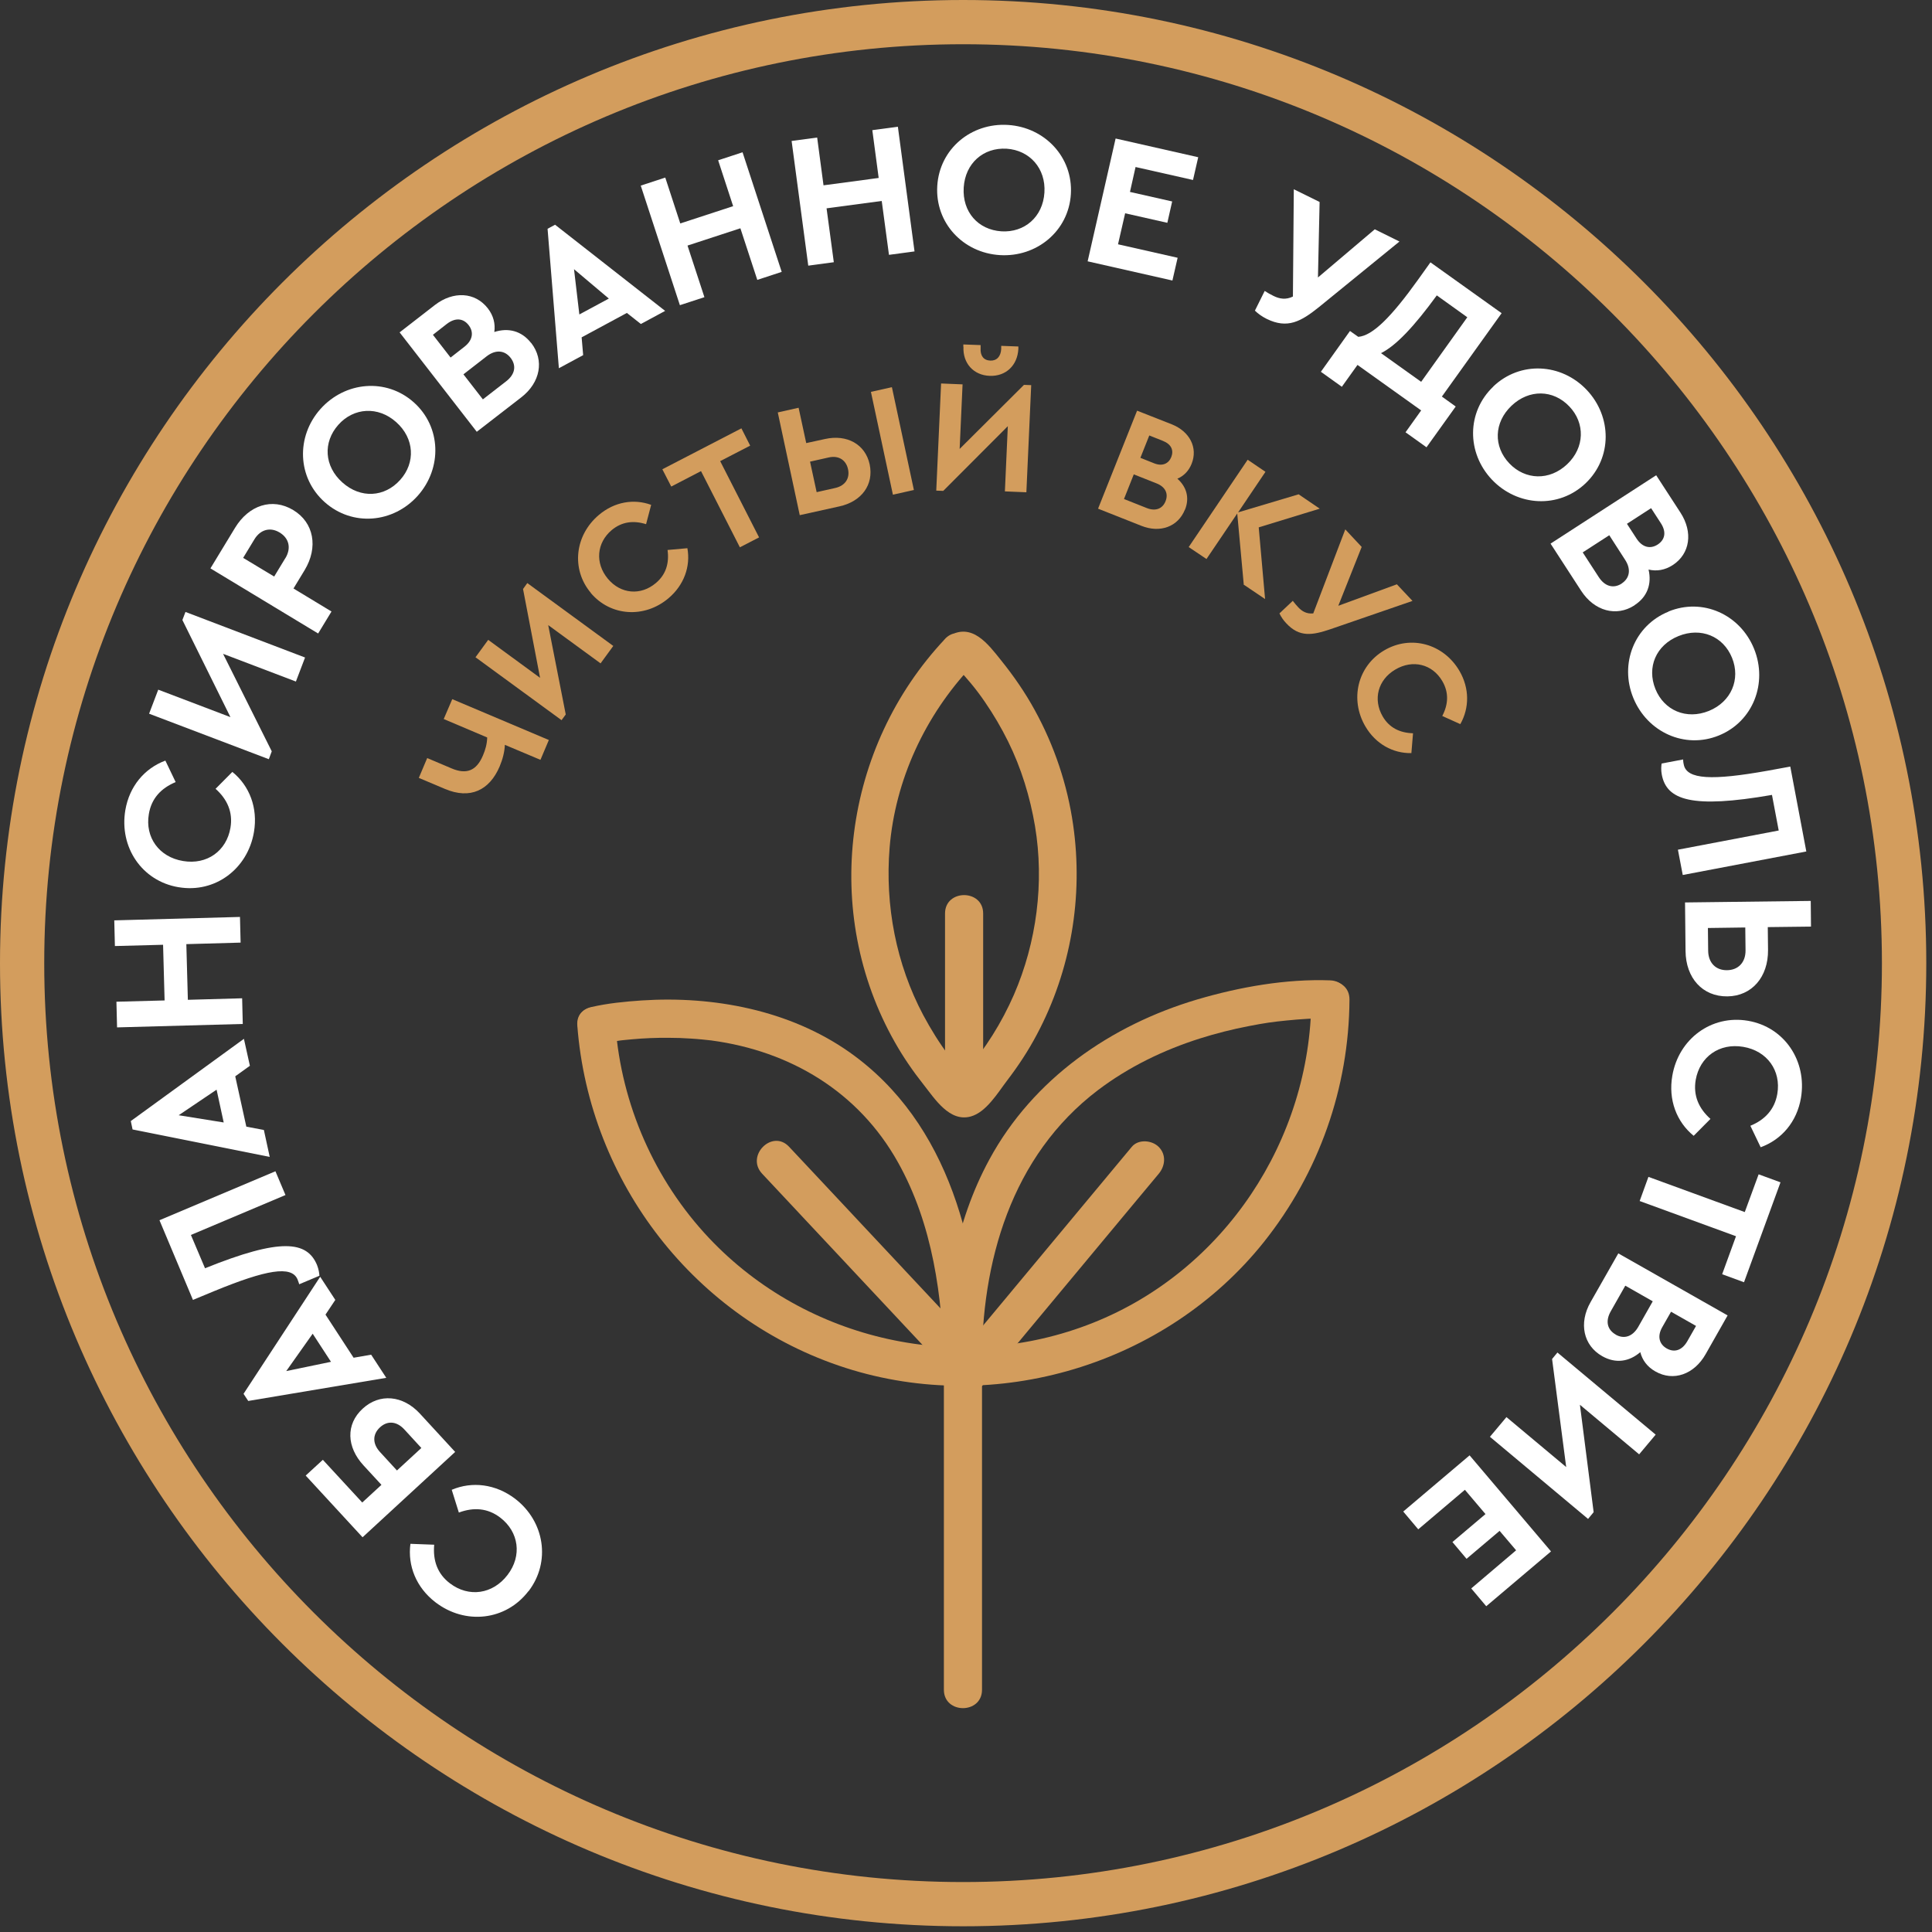 <svg width="152" height="152" viewBox="0 0 152 152" fill="none" xmlns="http://www.w3.org/2000/svg">
    <rect x="0" y="0" width="152" height="152" fill="#333333" stroke="none"/>
    <path d="M74.35 50.27C66.33 58.79 64.6 71.78 70.41 82.01C71.07 83.18 71.83 84.28 72.66 85.33C73.54 86.44 74.7 88.3 76.37 87.84C77.59 87.51 78.51 85.96 79.22 85.03C80.1 83.88 80.9 82.67 81.58 81.38C84.26 76.34 85.24 70.54 84.43 64.9C83.98 61.74 82.95 58.67 81.41 55.87C80.65 54.48 79.75 53.18 78.76 51.95C77.72 50.65 76.47 48.96 74.65 50.04C72.99 51.03 74.5 53.62 76.16 52.63L75.42 52.67C75.59 52.85 75.76 53.04 75.92 53.22C76.08 53.41 76.24 53.59 76.4 53.78C76.79 54.25 77.15 54.73 77.49 55.23C78.17 56.22 78.78 57.26 79.31 58.33C80.35 60.43 81.04 62.7 81.43 65C82.17 69.43 81.56 74.14 79.77 78.26C78.81 80.46 77.51 82.54 75.93 84.35C75.65 84.67 75.09 84.9 75.82 84.9C76.55 84.9 75.99 84.66 75.71 84.35C75.35 83.94 75 83.51 74.67 83.08C73.91 82.07 73.24 80.99 72.64 79.87C70.5 75.84 69.62 71.23 69.99 66.69C70.43 61.34 72.79 56.29 76.46 52.39C77.78 50.99 75.67 48.86 74.34 50.27H74.35Z" fill="#D39D5D"/>
    <path d="M77.35 85.35V71.87C77.35 69.94 74.35 69.94 74.35 71.87V85.35C74.35 87.28 77.35 87.28 77.35 85.35Z" fill="#D39D5D"/>
    <path d="M103.17 78.63C103.1 89.68 96.33 99.96 86 104.07C75.59 108.22 63.47 105.55 55.78 97.4C51.5 92.86 48.89 86.9 48.42 80.68C48.27 78.77 45.27 78.75 45.42 80.68C46.36 93.03 54.69 103.82 66.53 107.62C78.32 111.4 91.72 107.39 99.44 97.71C103.77 92.27 106.13 85.59 106.17 78.64C106.18 76.71 103.18 76.71 103.17 78.64V78.63Z" fill="#D39D5D"/>
    <path d="M77.3 109C81.35 104.13 85.4 99.27 89.45 94.4C90.02 93.72 90.59 93.03 91.16 92.35C91.68 91.73 91.77 90.84 91.16 90.23C90.63 89.7 89.56 89.6 89.04 90.23C84.99 95.1 80.94 99.96 76.89 104.83C76.32 105.51 75.75 106.2 75.18 106.88C74.66 107.5 74.57 108.39 75.18 109C75.71 109.53 76.78 109.63 77.3 109Z" fill="#D39D5D"/>
    <path d="M104.67 77.13C101.18 77 97.53 77.65 94.2 78.63C87.38 80.65 81.28 84.88 77.84 91.22C75.13 96.21 74.21 101.92 74.25 107.54C74.27 109.47 77.27 109.47 77.25 107.54C77.18 99.29 79.57 90.93 86.39 85.76C88.81 83.93 91.54 82.61 94.41 81.7C95.67 81.3 96.95 80.98 98.24 80.73C99.53 80.48 100.1 80.4 101.2 80.29C102.3 80.18 103.5 80.09 104.65 80.13C106.58 80.2 106.58 77.2 104.65 77.13H104.67Z" fill="#D39D5D"/>
    <path d="M47.32 82.12C47.56 82.07 47.8 82.02 48.04 81.98C48.16 81.96 48.28 81.94 48.41 81.92C48.51 81.9 48.99 81.84 48.72 81.87C48.45 81.9 48.97 81.84 49.07 81.83C49.28 81.81 49.48 81.79 49.69 81.77C50.67 81.68 51.65 81.64 52.63 81.65C53.21 81.65 53.79 81.67 54.36 81.71C54.65 81.73 54.95 81.75 55.24 81.78C55.43 81.8 56.09 81.87 55.98 81.86C62.16 82.69 67.54 85.88 70.65 91.45C73.38 96.32 74.16 102.04 74.26 107.54C74.29 109.47 77.29 109.47 77.26 107.54C77.1 98.31 74.76 88.36 66.8 82.76C62.11 79.47 56.13 78.34 50.49 78.71C49.17 78.8 47.82 78.93 46.52 79.23C44.64 79.66 45.44 82.56 47.32 82.12Z" fill="#D39D5D"/>
    <path d="M76.89 106.03C72.56 101.4 68.22 96.78 63.89 92.15C63.29 91.51 62.68 90.86 62.08 90.22C60.76 88.81 58.64 90.93 59.96 92.34C64.29 96.97 68.63 101.59 72.96 106.22C73.56 106.86 74.17 107.51 74.77 108.15C76.09 109.56 78.21 107.44 76.89 106.03Z" fill="#D39D5D"/>
    <path d="M75.78 151.55C33.99 151.55 0 117.56 0 75.78C0 34 33.99 0 75.78 0C117.57 0 151.55 33.99 151.55 75.78C151.55 117.57 117.56 151.55 75.78 151.55ZM75.78 3.48C35.91 3.48 3.48 35.92 3.48 75.78C3.48 115.64 35.91 148.07 75.77 148.07C115.63 148.07 148.06 115.64 148.06 75.78C148.06 35.92 115.64 3.48 75.78 3.48Z" fill="#D39D5D"/>
    <path d="M41.57 125.19C39.8 127.5 36.61 127.86 34.26 126.06C32.75 124.9 32.06 123.19 32.29 121.46L34.16 121.53C34.05 122.77 34.41 123.82 35.4 124.57C36.87 125.69 38.76 125.44 39.93 123.91C41.09 122.4 40.82 120.52 39.36 119.4C38.37 118.64 37.26 118.57 36.1 119L35.54 117.21C37.14 116.53 38.99 116.75 40.52 117.91C42.85 119.69 43.35 122.87 41.59 125.18L41.57 125.19Z" fill="white"/>
    <path d="M28.52 120.94L24.05 116.09L25.4 114.85L28.5 118.21L30.01 116.82L28.6 115.29C27.27 113.85 27.19 112.06 28.53 110.83C29.86 109.6 31.7 109.77 33.03 111.21L35.81 114.23L28.53 120.94H28.52ZM31.81 112.46C31.2 111.8 30.47 111.76 29.89 112.3C29.31 112.84 29.29 113.57 29.89 114.23L31.23 115.69L33.15 113.92L31.81 112.46Z" fill="white"/>
    <path d="M25.61 103.43L27.82 106.82L29.2 106.58L30.39 108.4L19.53 110.22L19.16 109.66L25.19 100.45L26.38 102.27L25.6 103.44L25.61 103.43ZM22.52 107.87L26.04 107.14L24.6 104.93L22.52 107.87Z" fill="white"/>
    <path d="M12.55 96L21.67 92.15L22.46 94.02L15.02 97.16L16.13 99.78C22.1 97.37 24.15 97.64 24.94 99.52C25.08 99.87 25.12 100.19 25.13 100.37L23.54 101.04C23.54 101.04 23.49 100.85 23.41 100.66C22.94 99.54 20.94 99.9 16.87 101.57L15.18 102.27L12.55 96.01V96Z" fill="white"/>
    <path d="M18.51 84.69L19.38 88.64L20.76 88.9L21.22 91.02L10.43 88.86L10.29 88.2L19.19 81.73L19.66 83.85L18.52 84.67L18.51 84.69ZM14.05 87.74L17.6 88.31L17.04 85.73L14.06 87.74H14.05Z" fill="white"/>
    <path d="M9.21 80.83L9.16 78.81L12.95 78.71L12.83 74.33L9.04 74.43L8.99 72.41L18.88 72.14L18.93 74.16L14.66 74.28L14.78 78.66L19.05 78.54L19.1 80.56L9.21 80.83Z" fill="white"/>
    <path d="M14.04 69.8C11.17 69.32 9.37 66.66 9.86 63.74C10.18 61.86 11.37 60.45 13.01 59.84L13.82 61.53C12.67 62.01 11.91 62.82 11.71 64.05C11.4 65.87 12.51 67.43 14.4 67.74C16.28 68.06 17.82 66.95 18.13 65.13C18.34 63.9 17.88 62.88 16.96 62.06L18.28 60.73C19.63 61.82 20.3 63.56 19.98 65.46C19.49 68.36 16.92 70.29 14.05 69.8H14.04Z" fill="white"/>
    <path d="M14.58 48.14L24 51.73L23.28 53.62L17.55 51.44L21.38 59.11L21.15 59.73L11.73 56.15L12.45 54.26L18.13 56.42L14.35 48.78L14.59 48.15L14.58 48.14Z" fill="white"/>
    <path d="M16.56 44.71L18.49 41.53C19.57 39.75 21.41 39.13 23.07 40.13C24.7 41.11 25.05 43.06 23.97 44.85L23.09 46.3L26.08 48.11L25.03 49.84L16.56 44.72V44.71ZM22.45 43.92C22.94 43.11 22.73 42.33 21.99 41.89C21.28 41.46 20.49 41.64 20.01 42.44L19.13 43.89L21.57 45.36L22.45 43.91V43.92Z" fill="white"/>
    <path d="M25.55 39.51C23.38 37.58 23.28 34.35 25.21 32.18C27.15 30.01 30.38 29.72 32.55 31.65C34.72 33.58 34.8 36.83 32.87 39C30.93 41.17 27.72 41.44 25.55 39.51ZM31.17 33.21C29.75 31.94 27.83 32.06 26.62 33.42C25.39 34.8 25.51 36.69 26.94 37.96C28.37 39.24 30.26 39.13 31.49 37.75C32.7 36.4 32.61 34.49 31.17 33.21Z" fill="white"/>
    <path d="M41.79 26.98C42.84 28.33 42.52 30.1 41 31.27L37.51 33.97L31.44 26.15L34.21 24C35.66 22.88 37.38 22.97 38.38 24.26C38.83 24.84 38.98 25.48 38.89 26.12C39.98 25.77 41.03 26.02 41.78 26.98H41.79ZM34.06 26.34L35.45 28.13L36.55 27.27C37.21 26.75 37.28 26.11 36.87 25.58C36.45 25.04 35.83 24.97 35.16 25.48L34.06 26.34ZM40.17 28.15C39.7 27.55 38.99 27.49 38.29 28.03L36.46 29.45L37.99 31.42L39.82 30C40.52 29.46 40.65 28.77 40.17 28.15Z" fill="white"/>
    <path d="M49.32 24.62L45.76 26.54L45.88 27.94L43.97 28.97L43.08 18L43.67 17.68L52.33 24.46L50.42 25.49L49.32 24.62ZM45.16 21.17L45.58 24.74L47.9 23.49L45.15 21.17H45.16Z" fill="white"/>
    <path d="M50.42 14.6L52.34 13.97L53.52 17.58L57.68 16.22L56.5 12.61L58.42 11.98L61.5 21.39L59.58 22.02L58.25 17.96L54.09 19.32L55.42 23.38L53.49 24.01L50.41 14.6H50.42Z" fill="white"/>
    <path d="M62.28 11.09L64.29 10.82L64.79 14.58L69.13 14L68.63 10.24L70.64 9.97L71.95 19.78L69.94 20.05L69.37 15.81L65.03 16.39L65.6 20.63L63.59 20.9L62.28 11.09Z" fill="white"/>
    <path d="M73.74 14.62C73.92 11.72 76.4 9.65 79.3 9.83C82.2 10.01 84.43 12.37 84.25 15.28C84.07 18.18 81.56 20.25 78.66 20.07C75.76 19.89 73.56 17.53 73.74 14.62ZM82.17 15.15C82.29 13.25 81.01 11.82 79.2 11.7C77.36 11.59 75.94 12.85 75.82 14.75C75.7 16.67 76.95 18.08 78.79 18.2C80.6 18.31 82.05 17.07 82.17 15.15Z" fill="white"/>
    <path d="M87.78 10.9L94.27 12.37L93.86 14.16L89.34 13.14L88.9 15.1L92.22 15.85L91.84 17.53L88.52 16.78L87.96 19.22L92.65 20.28L92.24 22.07L85.57 20.56L87.77 10.9H87.78Z" fill="white"/>
    <path d="M110.08 19.02L103.77 24.16C102.35 25.3 101.29 25.89 99.66 25.09C99.28 24.9 98.99 24.69 98.73 24.44L99.5 22.89C99.71 23.03 99.98 23.18 100.19 23.28C100.67 23.52 101.17 23.6 101.72 23.33L101.79 14.89L103.82 15.89L103.69 21.83L108.16 18.04L110.1 19L110.08 19.02Z" fill="white"/>
    <path d="M114.53 31.98L112.23 35.19L110.58 34.01L111.81 32.29L106.8 28.71L105.57 30.43L103.92 29.25L106.21 26.04L106.86 26.5C107.99 26.42 109.48 24.92 111.59 21.97L112.54 20.64L118.14 24.64L113.44 31.2L114.51 31.97L114.53 31.98ZM108.66 27.79L111.81 30.04L115.44 24.96L113.04 23.24C111.26 25.68 109.85 27.18 108.66 27.78V27.79Z" fill="white"/>
    <path d="M117.49 30.4C119.6 28.4 122.82 28.56 124.83 30.67C126.83 32.78 126.85 36.02 124.74 38.03C122.63 40.03 119.39 39.85 117.38 37.74C115.38 35.63 115.38 32.41 117.49 30.41V30.4ZM123.3 36.52C124.68 35.21 124.72 33.29 123.47 31.98C122.2 30.64 120.3 30.61 118.92 31.92C117.53 33.24 117.48 35.13 118.75 36.46C120 37.77 121.91 37.84 123.3 36.52Z" fill="white"/>
    <path d="M128.6 47.62C127.17 48.55 125.43 48.08 124.39 46.47L121.99 42.77L130.3 37.39L132.21 40.33C133.21 41.87 132.97 43.57 131.6 44.46C130.98 44.86 130.33 44.96 129.7 44.81C129.96 45.93 129.62 46.95 128.6 47.61V47.62ZM127.58 45.91C128.22 45.49 128.34 44.79 127.86 44.05L126.61 42.11L124.52 43.46L125.78 45.4C126.26 46.14 126.94 46.33 127.59 45.91H127.58ZM129.9 39.98L128 41.21L128.76 42.38C129.22 43.08 129.85 43.21 130.42 42.84C131 42.46 131.12 41.85 130.66 41.15L129.9 39.98Z" fill="white"/>
    <path d="M131.27 48.11C133.96 47.01 136.9 48.34 138 51.04C139.09 53.73 137.93 56.76 135.24 57.86C132.55 58.96 129.6 57.6 128.5 54.91C127.4 52.22 128.58 49.21 131.27 48.12V48.11ZM134.45 55.93C136.21 55.21 136.95 53.44 136.27 51.76C135.58 50.05 133.82 49.33 132.06 50.04C130.28 50.76 129.55 52.5 130.24 54.21C130.92 55.89 132.67 56.65 134.45 55.93Z" fill="white"/>
    <path d="M142.11 66.99L132.39 68.84L132.01 66.85L139.94 65.34L139.41 62.54C133.07 63.64 131.12 62.94 130.74 60.94C130.67 60.57 130.7 60.24 130.73 60.07L132.42 59.75C132.42 59.75 132.42 59.95 132.47 60.15C132.7 61.34 134.72 61.41 139.05 60.64L140.85 60.31L142.11 66.98V66.99Z" fill="white"/>
    <path d="M142.46 70.88L142.48 72.9L139.08 72.94L139.1 74.74C139.12 76.87 137.82 78.37 135.9 78.39C133.94 78.41 132.63 76.94 132.61 74.82L132.57 71L142.47 70.88H142.46ZM134.39 74.8C134.4 75.77 135.01 76.34 135.86 76.33C136.73 76.33 137.34 75.74 137.33 74.77L137.31 72.97L134.37 73.01L134.39 74.81V74.8Z" fill="white"/>
    <path d="M137.52 80.31C140.39 80.8 142.18 83.47 141.69 86.38C141.37 88.26 140.17 89.66 138.52 90.26L137.71 88.57C138.86 88.1 139.62 87.28 139.83 86.06C140.14 84.24 139.04 82.68 137.15 82.36C135.27 82.04 133.73 83.14 133.41 84.96C133.2 86.19 133.65 87.21 134.57 88.03L133.25 89.36C131.9 88.26 131.24 86.52 131.57 84.63C132.07 81.73 134.65 79.82 137.52 80.31Z" fill="white"/>
    <path d="M137.27 95.36L138.36 92.39L140.08 93.02L137.21 100.88L135.49 100.25L136.58 97.26L129 94.49L129.69 92.59L137.27 95.36Z" fill="white"/>
    <path d="M126.06 106.7C124.57 105.86 124.19 104.1 125.14 102.44L127.32 98.61L135.92 103.49L134.19 106.54C133.29 108.13 131.66 108.71 130.24 107.9C129.6 107.54 129.21 107.01 129.05 106.38C128.18 107.13 127.12 107.3 126.06 106.7ZM127.11 105C127.77 105.38 128.45 105.16 128.89 104.39L130.03 102.38L127.87 101.15L126.73 103.16C126.29 103.93 126.44 104.61 127.12 105H127.11ZM133.44 104.32L131.47 103.2L130.78 104.41C130.36 105.14 130.55 105.76 131.13 106.09C131.73 106.43 132.33 106.25 132.75 105.52L133.44 104.31V104.32Z" fill="white"/>
    <path d="M124.94 119.5L117.22 113.04L118.52 111.49L123.22 115.42L122.11 106.92L122.53 106.41L130.26 112.87L128.96 114.42L124.3 110.52L125.38 118.97L124.95 119.49L124.94 119.5Z" fill="white"/>
    <path d="M122.01 122.07L116.93 126.37L115.75 124.97L119.28 121.97L117.98 120.44L115.38 122.64L114.27 121.32L116.87 119.12L115.25 117.21L111.58 120.32L110.4 118.92L115.62 114.5L122.02 122.05L122.01 122.07Z" fill="white"/>
    <path d="M35.59 55.01L43.18 58.22L42.52 59.78L39.72 58.6C39.7 59.14 39.55 59.73 39.31 60.3C38.51 62.18 36.99 62.91 35.01 62.07L32.95 61.2L33.61 59.64L35.52 60.45C36.69 60.95 37.48 60.65 37.99 59.45C38.19 58.99 38.32 58.51 38.33 58.02L34.91 56.57L35.58 55.01H35.59Z" fill="#D39D5D"/>
    <path d="M41.48 45.87L48.25 50.82L47.25 52.19L43.13 49.18L44.51 56.21L44.18 56.66L37.41 51.71L38.41 50.34L42.49 53.33L41.15 46.34L41.48 45.88V45.87Z" fill="#D39D5D"/>
    <path d="M46.48 46.64C44.92 44.78 45.22 42.11 47.12 40.51C48.34 39.48 49.86 39.22 51.23 39.72L50.83 41.24C49.84 40.93 48.92 41.04 48.12 41.71C46.94 42.71 46.8 44.3 47.82 45.53C48.84 46.75 50.42 46.87 51.6 45.87C52.4 45.2 52.66 44.3 52.52 43.27L54.08 43.13C54.34 44.56 53.82 46.03 52.59 47.07C50.71 48.66 48.03 48.5 46.47 46.64H46.48Z" fill="#D39D5D"/>
    <path d="M55.16 37.06L52.81 38.28L52.11 36.92L58.33 33.7L59.02 35.06L56.66 36.28L59.72 42.28L58.21 43.06L55.15 37.06H55.16Z" fill="#D39D5D"/>
    <path d="M61.18 32.45L62.83 32.08L63.43 34.86L64.9 34.54C66.64 34.15 68.08 34.96 68.42 36.53C68.76 38.14 67.78 39.46 66.04 39.84L62.92 40.53L61.19 32.44L61.18 32.45ZM65.72 38.39C66.51 38.21 66.87 37.62 66.72 36.92C66.57 36.21 66 35.81 65.2 35.99L63.73 36.32L64.25 38.72L65.72 38.39ZM68.52 30.83L70.17 30.46L71.9 38.55L70.25 38.92L68.52 30.83Z" fill="#D39D5D"/>
    <path d="M81.13 30.3L80.75 38.73L79.06 38.66L79.29 33.53L74.21 38.62L73.66 38.6L74.04 30.17L75.73 30.24L75.5 35.32L80.56 30.28L81.12 30.3H81.13ZM75.79 27.29V27.1L77.15 27.15V27.39C77.11 27.98 77.38 28.35 77.91 28.37C78.42 28.39 78.74 28.05 78.77 27.45V27.21L80.12 27.26V27.45C80.05 28.75 79.14 29.62 77.86 29.57C76.59 29.52 75.74 28.58 75.8 27.28L75.79 27.29Z" fill="#D39D5D"/>
    <path d="M93.22 40.1C92.69 41.43 91.28 41.96 89.8 41.37L86.39 40.02L89.46 32.31L92.18 33.38C93.6 33.94 94.26 35.22 93.75 36.49C93.52 37.06 93.13 37.45 92.63 37.66C93.34 38.29 93.61 39.15 93.23 40.1H93.22ZM91.7 39.43C91.94 38.83 91.68 38.3 90.99 38.03L89.2 37.32L88.43 39.26L90.22 39.97C90.9 40.24 91.46 40.04 91.7 39.43ZM90.42 34.26L89.72 36.02L90.8 36.45C91.45 36.71 91.94 36.48 92.15 35.96C92.36 35.42 92.15 34.95 91.5 34.69L90.42 34.26Z" fill="#D39D5D"/>
    <path d="M97.85 45.96L97.34 40.4L94.92 43.98L93.52 43.04L98.16 36.17L99.56 37.12L97.41 40.31L102.17 38.89L103.83 40.02L99.03 41.49L99.53 47.13L97.84 45.99L97.85 45.96Z" fill="#D39D5D"/>
    <path d="M111.12 47.28L104.68 49.5C103.24 49.99 102.23 50.15 101.2 49.04C100.96 48.79 100.79 48.53 100.66 48.26L101.71 47.27C101.84 47.44 102 47.63 102.14 47.78C102.45 48.11 102.81 48.31 103.32 48.26L105.84 41.65L107.13 43.03L105.29 47.66L109.9 45.97L111.13 47.28H111.12Z" fill="#D39D5D"/>
    <path d="M108.9 51.17C111 49.93 113.57 50.65 114.82 52.78C115.62 54.15 115.61 55.7 114.89 56.97L113.47 56.33C113.95 55.41 114 54.48 113.47 53.58C112.69 52.25 111.15 51.86 109.77 52.68C108.4 53.49 108.01 55.03 108.78 56.36C109.3 57.26 110.14 57.66 111.17 57.69L111.04 59.25C109.59 59.28 108.23 58.53 107.42 57.15C106.18 55.03 106.8 52.41 108.9 51.17Z" fill="#D39D5D"/>
    <path d="M77.26 132.94V108.07C77.26 106.14 74.26 106.14 74.26 108.07V132.94C74.26 134.87 77.26 134.87 77.26 132.94Z" fill="#D39D5D"/>
</svg>
